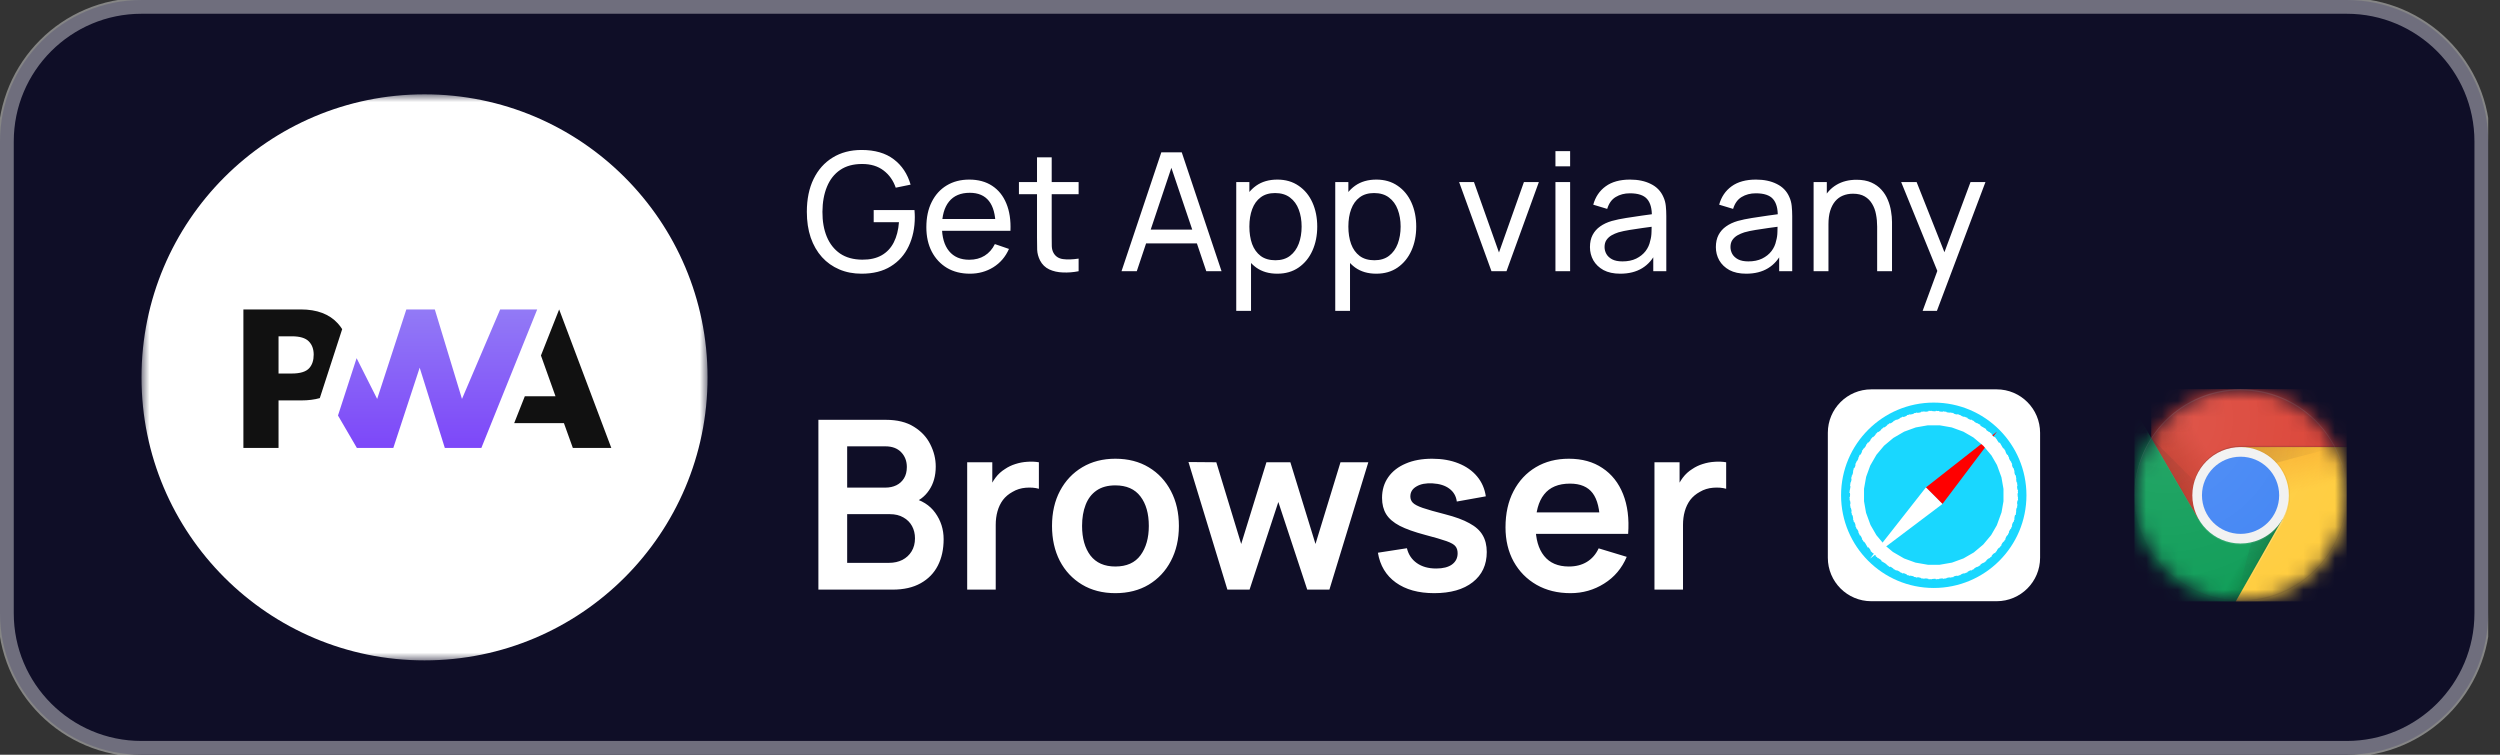 <svg width="159" height="48" viewBox="0 0 159 48" fill="none" xmlns="http://www.w3.org/2000/svg">
<rect x="0" y="0" width="159" height="48" fill="#333333" stroke="none"/>
<g id="getapp 1" clip-path="url(#clip0_30_639)">
<path id="Vector" d="M0 9C0 4.029 4.029 0 9 0H149.25C154.22 0 158.25 4.029 158.25 9V39C158.25 43.971 154.22 48 149.25 48H9C4.029 48 0 43.971 0 39V9Z" fill="#0F0E27"/>
<path id="Vector_2" d="M9 0.375H149.25C154.013 0.375 157.875 4.237 157.875 9V39C157.875 43.764 154.013 47.625 149.25 47.625H9C4.237 47.625 0.375 43.764 0.375 39V9C0.375 4.237 4.237 0.375 9 0.375Z" stroke="white" stroke-opacity="0.4"/>
<g id="Clip path group">
<mask id="mask0_30_639" style="mask-type:luminance" maskUnits="userSpaceOnUse" x="9" y="6" width="36" height="36">
<g id="clip0_30_367">
<path id="Vector_3" d="M45 6H9V42H45V6Z" fill="white"/>
</g>
</mask>
<g mask="url(#mask0_30_639)">
<g id="Group">
<path id="Vector_4" d="M9 24C9 14.059 17.059 6 27 6C36.941 6 45 14.059 45 24C45 33.941 36.941 42 27 42C17.059 42 9 33.941 9 24Z" fill="white"/>
<path id="Vector_5" d="M32.702 26.912L33.378 25.203H35.33L34.404 22.61L35.562 19.68L38.88 28.49H36.433L35.866 26.912H32.702Z" fill="#111111"/>
<path id="Vector_6" d="M30.614 28.49L34.166 19.68H31.811L29.382 25.373L27.654 19.68H25.843L23.988 25.373L22.68 22.779L21.496 26.427L22.698 28.49H25.015L26.692 23.384L28.291 28.49H30.614Z" fill="url(#paint0_linear_30_639)"/>
<path id="Vector_7" d="M17.715 25.466H19.166C19.605 25.466 19.997 25.417 20.34 25.319L20.715 24.163L21.763 20.933C21.683 20.806 21.592 20.687 21.49 20.574C20.951 19.978 20.164 19.68 19.127 19.68H15.48V28.49H17.715V25.466ZM19.635 21.707C19.846 21.918 19.951 22.202 19.951 22.556C19.951 22.914 19.858 23.198 19.674 23.407C19.471 23.64 19.098 23.756 18.554 23.756H17.715V21.389H18.56C19.067 21.389 19.425 21.495 19.635 21.707Z" fill="#111111"/>
</g>
</g>
</g>
<path id="Vector_8" d="M54.796 17.407C54.278 17.407 53.805 17.317 53.378 17.134C52.951 16.952 52.584 16.692 52.276 16.352C51.968 16.009 51.73 15.596 51.562 15.113C51.397 14.627 51.315 14.079 51.315 13.47C51.315 12.665 51.458 11.969 51.745 11.38C52.032 10.793 52.437 10.339 52.958 10.021C53.48 9.699 54.092 9.538 54.796 9.538C55.643 9.538 56.325 9.736 56.843 10.131C57.361 10.523 57.718 11.06 57.914 11.743L56.969 11.937C56.812 11.479 56.553 11.113 56.192 10.84C55.832 10.567 55.382 10.43 54.843 10.43C54.279 10.427 53.81 10.553 53.436 10.808C53.065 11.06 52.785 11.415 52.596 11.874C52.407 12.332 52.311 12.864 52.307 13.47C52.304 14.072 52.396 14.6 52.585 15.056C52.774 15.511 53.056 15.867 53.431 16.127C53.809 16.382 54.279 16.511 54.843 16.515C55.33 16.518 55.739 16.426 56.071 16.237C56.404 16.048 56.661 15.775 56.843 15.418C57.025 15.061 57.136 14.632 57.174 14.132H55.567V13.36H58.161C58.171 13.43 58.177 13.514 58.177 13.612C58.18 13.706 58.182 13.771 58.182 13.806C58.182 14.495 58.052 15.113 57.793 15.659C57.538 16.202 57.158 16.629 56.654 16.94C56.154 17.252 55.534 17.407 54.796 17.407ZM61.688 17.407C61.131 17.407 60.645 17.285 60.228 17.04C59.815 16.791 59.493 16.447 59.262 16.006C59.031 15.561 58.916 15.043 58.916 14.452C58.916 13.832 59.029 13.297 59.257 12.845C59.484 12.39 59.801 12.04 60.207 11.795C60.617 11.547 61.096 11.422 61.645 11.422C62.216 11.422 62.701 11.554 63.1 11.816C63.502 12.079 63.803 12.453 64.003 12.94C64.206 13.426 64.293 14.005 64.265 14.678H63.32V14.341C63.31 13.645 63.168 13.125 62.895 12.782C62.622 12.436 62.216 12.262 61.677 12.262C61.099 12.262 60.66 12.448 60.359 12.819C60.058 13.19 59.908 13.722 59.908 14.415C59.908 15.083 60.058 15.601 60.359 15.969C60.66 16.337 61.089 16.52 61.645 16.52C62.02 16.52 62.346 16.434 62.622 16.263C62.898 16.091 63.115 15.845 63.273 15.523L64.171 15.832C63.95 16.333 63.618 16.721 63.173 16.998C62.732 17.271 62.237 17.407 61.688 17.407ZM59.593 14.678V13.927H63.782V14.678H59.593ZM68.6 17.25C68.264 17.317 67.931 17.343 67.602 17.329C67.277 17.318 66.986 17.253 66.731 17.134C66.475 17.012 66.281 16.823 66.148 16.567C66.036 16.343 65.975 16.118 65.964 15.89C65.957 15.659 65.954 15.398 65.954 15.108V10.005H66.888V15.066C66.888 15.297 66.89 15.495 66.894 15.659C66.901 15.824 66.937 15.965 67.004 16.084C67.13 16.308 67.329 16.44 67.602 16.478C67.879 16.517 68.211 16.506 68.6 16.447V17.25ZM64.804 12.352V11.58H68.6V12.352H64.804ZM71.328 17.25L73.859 9.69H75.16L77.691 17.25H76.72L74.352 10.236H74.646L72.299 17.25H71.328ZM72.546 15.481V14.604H76.473V15.481H72.546ZM81.235 17.407C80.703 17.407 80.255 17.276 79.891 17.014C79.527 16.748 79.25 16.389 79.061 15.938C78.876 15.482 78.783 14.973 78.783 14.41C78.783 13.839 78.876 13.328 79.061 12.877C79.25 12.425 79.527 12.07 79.891 11.811C80.258 11.552 80.708 11.422 81.24 11.422C81.765 11.422 82.216 11.554 82.594 11.816C82.976 12.075 83.269 12.431 83.471 12.882C83.674 13.334 83.776 13.843 83.776 14.41C83.776 14.977 83.674 15.486 83.471 15.938C83.269 16.389 82.976 16.748 82.594 17.014C82.216 17.276 81.763 17.407 81.235 17.407ZM78.625 19.77V11.58H79.46V15.754H79.565V19.77H78.625ZM81.119 16.552C81.494 16.552 81.804 16.457 82.048 16.268C82.294 16.079 82.477 15.824 82.6 15.502C82.723 15.176 82.783 14.812 82.783 14.41C82.783 14.011 82.723 13.65 82.6 13.328C82.481 13.006 82.295 12.751 82.043 12.562C81.795 12.373 81.478 12.278 81.093 12.278C80.725 12.278 80.421 12.369 80.179 12.551C79.938 12.73 79.758 12.98 79.639 13.302C79.52 13.62 79.46 13.99 79.46 14.41C79.46 14.823 79.518 15.192 79.633 15.518C79.753 15.839 79.935 16.093 80.179 16.279C80.425 16.461 80.738 16.552 81.119 16.552ZM87.531 17.407C86.999 17.407 86.551 17.276 86.187 17.014C85.823 16.748 85.546 16.389 85.357 15.938C85.172 15.482 85.079 14.973 85.079 14.41C85.079 13.839 85.172 13.328 85.357 12.877C85.546 12.425 85.823 12.07 86.187 11.811C86.554 11.552 87.004 11.422 87.536 11.422C88.061 11.422 88.513 11.554 88.891 11.816C89.272 12.075 89.564 12.431 89.767 12.882C89.971 13.334 90.072 13.843 90.072 14.41C90.072 14.977 89.971 15.486 89.767 15.938C89.564 16.389 89.272 16.748 88.891 17.014C88.513 17.276 88.06 17.407 87.531 17.407ZM84.922 19.77V11.58H85.756V15.754H85.861V19.77H84.922ZM87.415 16.552C87.79 16.552 88.099 16.457 88.345 16.268C88.59 16.079 88.774 15.824 88.896 15.502C89.018 15.176 89.08 14.812 89.08 14.41C89.08 14.011 89.018 13.65 88.896 13.328C88.777 13.006 88.591 12.751 88.339 12.562C88.091 12.373 87.774 12.278 87.389 12.278C87.022 12.278 86.717 12.369 86.476 12.551C86.234 12.73 86.054 12.98 85.935 13.302C85.816 13.62 85.756 13.99 85.756 14.41C85.756 14.823 85.814 15.192 85.93 15.518C86.049 15.839 86.23 16.093 86.476 16.279C86.721 16.461 87.034 16.552 87.415 16.552ZM94.858 17.25L92.8 11.58H93.745L95.335 16.058L96.921 11.58H97.871L95.813 17.25H94.858ZM98.926 10.577V9.611H99.86V10.577H98.926ZM98.926 17.25V11.58H99.86V17.25H98.926ZM103.048 17.407C102.624 17.407 102.268 17.33 101.982 17.177C101.698 17.019 101.483 16.812 101.336 16.557C101.192 16.301 101.121 16.021 101.121 15.717C101.121 15.419 101.176 15.162 101.289 14.945C101.404 14.725 101.565 14.543 101.772 14.399C101.978 14.252 102.225 14.137 102.512 14.053C102.781 13.979 103.082 13.916 103.415 13.864C103.751 13.808 104.09 13.757 104.434 13.711C104.776 13.666 105.097 13.622 105.394 13.58L105.058 13.774C105.069 13.271 104.967 12.898 104.754 12.656C104.544 12.415 104.179 12.294 103.662 12.294C103.318 12.294 103.018 12.373 102.759 12.53C102.503 12.684 102.323 12.936 102.218 13.286L101.331 13.018C101.467 12.521 101.731 12.131 102.124 11.848C102.515 11.564 103.032 11.422 103.672 11.422C104.187 11.422 104.628 11.515 104.995 11.701C105.366 11.883 105.632 12.159 105.793 12.53C105.874 12.705 105.925 12.896 105.946 13.102C105.967 13.306 105.977 13.519 105.977 13.743V17.25H105.148V15.89L105.342 16.016C105.128 16.475 104.829 16.821 104.444 17.056C104.062 17.29 103.597 17.407 103.048 17.407ZM103.189 16.625C103.525 16.625 103.816 16.566 104.061 16.447C104.309 16.324 104.509 16.165 104.659 15.969C104.809 15.77 104.908 15.553 104.953 15.318C105.006 15.143 105.034 14.949 105.037 14.735C105.044 14.518 105.048 14.352 105.048 14.236L105.373 14.378C105.069 14.42 104.77 14.46 104.476 14.499C104.182 14.537 103.903 14.579 103.641 14.625C103.378 14.667 103.142 14.718 102.932 14.777C102.778 14.826 102.633 14.889 102.496 14.966C102.363 15.043 102.255 15.143 102.171 15.265C102.09 15.384 102.05 15.533 102.05 15.712C102.05 15.866 102.088 16.013 102.166 16.153C102.246 16.293 102.368 16.406 102.533 16.494C102.701 16.581 102.919 16.625 103.189 16.625ZM111.055 17.407C110.632 17.407 110.277 17.33 109.99 17.177C109.706 17.019 109.491 16.812 109.344 16.557C109.201 16.301 109.129 16.021 109.129 15.717C109.129 15.419 109.185 15.162 109.297 14.945C109.412 14.725 109.573 14.543 109.78 14.399C109.987 14.252 110.233 14.137 110.52 14.053C110.79 13.979 111.091 13.916 111.423 13.864C111.759 13.808 112.099 13.757 112.441 13.711C112.785 13.666 113.105 13.622 113.402 13.58L113.066 13.774C113.077 13.271 112.975 12.898 112.762 12.656C112.552 12.415 112.188 12.294 111.67 12.294C111.327 12.294 111.026 12.373 110.767 12.53C110.512 12.684 110.331 12.936 110.226 13.286L109.339 13.018C109.475 12.521 109.74 12.131 110.131 11.848C110.524 11.564 111.04 11.422 111.68 11.422C112.195 11.422 112.636 11.515 113.003 11.701C113.374 11.883 113.641 12.159 113.801 12.53C113.882 12.705 113.932 12.896 113.953 13.102C113.974 13.306 113.985 13.519 113.985 13.743V17.25H113.155V15.89L113.35 16.016C113.137 16.475 112.837 16.821 112.452 17.056C112.071 17.29 111.605 17.407 111.055 17.407ZM111.197 16.625C111.533 16.625 111.824 16.566 112.069 16.447C112.318 16.324 112.517 16.165 112.667 15.969C112.818 15.77 112.916 15.553 112.961 15.318C113.014 15.143 113.042 14.949 113.045 14.735C113.053 14.518 113.056 14.352 113.056 14.236L113.381 14.378C113.077 14.42 112.777 14.46 112.483 14.499C112.189 14.537 111.911 14.579 111.649 14.625C111.386 14.667 111.15 14.718 110.94 14.777C110.786 14.826 110.641 14.889 110.504 14.966C110.371 15.043 110.263 15.143 110.179 15.265C110.098 15.384 110.058 15.533 110.058 15.712C110.058 15.866 110.097 16.013 110.173 16.153C110.254 16.293 110.377 16.406 110.541 16.494C110.709 16.581 110.928 16.625 111.197 16.625ZM119.387 17.25V14.41C119.387 14.14 119.363 13.881 119.314 13.633C119.269 13.384 119.186 13.162 119.067 12.966C118.951 12.767 118.794 12.609 118.594 12.493C118.399 12.378 118.15 12.32 117.849 12.32C117.615 12.32 117.401 12.361 117.208 12.441C117.019 12.518 116.857 12.637 116.72 12.798C116.584 12.959 116.477 13.162 116.4 13.407C116.326 13.649 116.29 13.934 116.29 14.263L115.675 14.074C115.675 13.524 115.774 13.053 115.969 12.662C116.169 12.266 116.447 11.963 116.804 11.753C117.165 11.54 117.589 11.433 118.075 11.433C118.442 11.433 118.756 11.491 119.014 11.606C119.274 11.722 119.489 11.876 119.66 12.068C119.832 12.257 119.967 12.471 120.064 12.709C120.163 12.943 120.231 13.183 120.269 13.428C120.311 13.669 120.332 13.899 120.332 14.116V17.25H119.387ZM115.345 17.25V11.58H116.185V13.097H116.29V17.25H115.345ZM122.28 19.77L123.377 16.788L123.393 17.67L120.915 11.58H121.897L123.839 16.478H123.503L125.325 11.58H126.275L123.188 19.77H122.28Z" fill="white"/>
<path id="Vector_9" d="M52.05 37.5V26.7H56.333C57.062 26.7 57.66 26.848 58.125 27.142C58.595 27.433 58.943 27.805 59.167 28.26C59.398 28.715 59.513 29.185 59.513 29.67C59.513 30.265 59.37 30.77 59.085 31.185C58.805 31.6 58.423 31.88 57.938 32.025V31.65C58.618 31.805 59.133 32.127 59.483 32.617C59.837 33.108 60.015 33.665 60.015 34.29C60.015 34.93 59.893 35.49 59.648 35.97C59.403 36.45 59.038 36.825 58.553 37.095C58.072 37.365 57.478 37.5 56.767 37.5H52.05ZM53.88 35.797H56.542C56.858 35.797 57.14 35.735 57.39 35.61C57.64 35.48 57.835 35.3 57.975 35.07C58.12 34.835 58.193 34.557 58.193 34.237C58.193 33.947 58.13 33.688 58.005 33.458C57.88 33.227 57.697 33.045 57.458 32.91C57.218 32.77 56.93 32.7 56.595 32.7H53.88V35.797ZM53.88 31.012H56.31C56.57 31.012 56.803 30.962 57.008 30.863C57.212 30.762 57.375 30.615 57.495 30.42C57.615 30.225 57.675 29.985 57.675 29.7C57.675 29.325 57.555 29.012 57.315 28.762C57.075 28.512 56.74 28.387 56.31 28.387H53.88V31.012ZM61.513 37.5V29.4H63.11V31.372L62.915 31.117C63.015 30.848 63.148 30.602 63.313 30.383C63.483 30.157 63.685 29.973 63.92 29.828C64.121 29.692 64.34 29.587 64.58 29.512C64.826 29.433 65.075 29.385 65.33 29.37C65.585 29.35 65.833 29.36 66.073 29.4V31.087C65.833 31.017 65.555 30.995 65.24 31.02C64.93 31.045 64.65 31.133 64.4 31.282C64.15 31.418 63.945 31.59 63.785 31.8C63.63 32.01 63.515 32.25 63.44 32.52C63.365 32.785 63.328 33.072 63.328 33.383V37.5H61.513ZM70.935 37.725C70.125 37.725 69.418 37.542 68.813 37.178C68.208 36.812 67.738 36.31 67.403 35.67C67.073 35.025 66.908 34.285 66.908 33.45C66.908 32.6 67.078 31.855 67.418 31.215C67.758 30.575 68.23 30.075 68.835 29.715C69.44 29.355 70.14 29.175 70.935 29.175C71.75 29.175 72.46 29.358 73.065 29.723C73.67 30.087 74.14 30.593 74.475 31.238C74.81 31.878 74.978 32.615 74.978 33.45C74.978 34.29 74.808 35.032 74.468 35.678C74.133 36.318 73.663 36.82 73.058 37.185C72.453 37.545 71.745 37.725 70.935 37.725ZM70.935 36.03C71.655 36.03 72.19 35.79 72.54 35.31C72.89 34.83 73.065 34.21 73.065 33.45C73.065 32.665 72.888 32.04 72.533 31.575C72.178 31.105 71.645 30.87 70.935 30.87C70.45 30.87 70.05 30.98 69.735 31.2C69.425 31.415 69.195 31.718 69.045 32.108C68.895 32.492 68.82 32.94 68.82 33.45C68.82 34.235 68.998 34.862 69.353 35.333C69.713 35.797 70.24 36.03 70.935 36.03ZM78.062 37.5L75.587 29.385L77.357 29.4L78.94 34.597L80.545 29.4H82.067L83.665 34.597L85.255 29.4H87.025L84.55 37.5H83.14L81.302 31.927L79.472 37.5H78.062ZM91.213 37.725C90.213 37.725 89.4 37.5 88.775 37.05C88.15 36.6 87.77 35.968 87.635 35.153L89.48 34.867C89.576 35.267 89.785 35.583 90.11 35.812C90.435 36.042 90.845 36.157 91.34 36.157C91.775 36.157 92.111 36.072 92.345 35.903C92.585 35.727 92.705 35.49 92.705 35.19C92.705 35.005 92.66 34.858 92.57 34.748C92.486 34.633 92.295 34.523 92 34.417C91.706 34.312 91.252 34.18 90.643 34.02C89.963 33.84 89.422 33.648 89.023 33.443C88.623 33.233 88.335 32.985 88.16 32.7C87.986 32.415 87.898 32.07 87.898 31.665C87.898 31.16 88.031 30.72 88.295 30.345C88.56 29.97 88.93 29.683 89.405 29.483C89.88 29.277 90.44 29.175 91.085 29.175C91.715 29.175 92.272 29.273 92.758 29.468C93.248 29.663 93.643 29.94 93.943 30.3C94.243 30.66 94.428 31.082 94.498 31.567L92.653 31.898C92.608 31.552 92.45 31.28 92.18 31.08C91.915 30.88 91.56 30.767 91.115 30.742C90.69 30.718 90.348 30.782 90.088 30.938C89.828 31.087 89.698 31.3 89.698 31.575C89.698 31.73 89.75 31.863 89.855 31.973C89.96 32.083 90.17 32.193 90.485 32.303C90.805 32.413 91.28 32.547 91.91 32.708C92.555 32.873 93.07 33.062 93.455 33.278C93.845 33.487 94.125 33.74 94.295 34.035C94.47 34.33 94.558 34.688 94.558 35.108C94.558 35.922 94.26 36.562 93.665 37.028C93.075 37.492 92.257 37.725 91.213 37.725ZM99.883 37.725C99.063 37.725 98.343 37.547 97.723 37.193C97.103 36.837 96.618 36.345 96.268 35.715C95.923 35.085 95.75 34.36 95.75 33.54C95.75 32.655 95.921 31.887 96.26 31.238C96.601 30.582 97.073 30.075 97.678 29.715C98.283 29.355 98.983 29.175 99.778 29.175C100.618 29.175 101.33 29.372 101.915 29.767C102.506 30.157 102.943 30.71 103.228 31.425C103.513 32.14 103.621 32.983 103.55 33.953H101.758V33.292C101.753 32.413 101.598 31.77 101.293 31.365C100.988 30.96 100.508 30.758 99.853 30.758C99.113 30.758 98.563 30.988 98.203 31.448C97.843 31.902 97.663 32.57 97.663 33.45C97.663 34.27 97.843 34.905 98.203 35.355C98.563 35.805 99.088 36.03 99.778 36.03C100.223 36.03 100.606 35.932 100.925 35.737C101.251 35.538 101.501 35.25 101.675 34.875L103.46 35.415C103.151 36.145 102.671 36.712 102.02 37.117C101.375 37.523 100.663 37.725 99.883 37.725ZM97.093 33.953V32.587H102.665V33.953H97.093ZM105.224 37.5V29.4H106.821V31.372L106.626 31.117C106.727 30.848 106.859 30.602 107.024 30.383C107.194 30.157 107.396 29.973 107.631 29.828C107.831 29.692 108.051 29.587 108.291 29.512C108.536 29.433 108.786 29.385 109.041 29.37C109.296 29.35 109.544 29.36 109.784 29.4V31.087C109.544 31.017 109.266 30.995 108.951 31.02C108.641 31.045 108.362 31.133 108.111 31.282C107.861 31.418 107.657 31.59 107.496 31.8C107.342 32.01 107.226 32.25 107.151 32.52C107.076 32.785 107.039 33.072 107.039 33.383V37.5H105.224Z" fill="white"/>
<path id="Vector_10" d="M126.987 24.763H119.013C117.487 24.763 116.25 26 116.25 27.526V35.474C116.25 37 117.487 38.237 119.013 38.237H126.987C128.513 38.237 129.75 37 129.75 35.474V27.526C129.75 26 128.513 24.763 126.987 24.763Z" fill="white"/>
<path id="Vector_11" d="M122.987 37.395C126.242 37.395 128.882 34.756 128.882 31.5C128.882 28.244 126.242 25.605 122.987 25.605C119.732 25.605 117.092 28.244 117.092 31.5C117.092 34.756 119.732 37.395 122.987 37.395Z" fill="url(#paint1_linear_30_639)"/>
<path id="Vector_12" d="M127.013 27.447L122.487 31L123.539 32.053L127.013 27.447Z" fill="#FF0000"/>
<path id="Vector_13" d="M118.934 35.526L122.487 31L123.539 32.053L118.934 35.526Z" fill="white"/>
<path id="Vector_14" d="M122.987 26.184V27.053M122.987 35.921V36.79M123.908 26.263L123.758 27.119M122.215 35.85L122.065 36.711M124.803 26.505L124.505 27.321M121.471 35.653L121.174 36.468M122.065 26.263L122.215 27.119M123.758 35.85L123.908 36.711M121.171 26.505L121.468 27.321M124.5 35.653L124.798 36.468M120.334 26.895L120.771 27.647M125.205 35.326L125.639 36.079M119.579 27.421L120.137 28.087M125.837 34.882L126.394 35.547M118.921 28.074L119.587 28.632M126.382 34.337L127.048 34.895M118.39 28.837L119.142 29.271M126.826 33.705L127.579 34.14M118 29.674L118.816 29.971M127.147 32.998L127.963 33.295M117.76 30.558L118.618 30.711M127.355 32.258L128.21 32.408M117.684 31.487H118.552M127.421 31.487H128.29M117.763 32.408L118.618 32.258M127.355 30.716L128.21 30.566M118.008 33.303L118.824 33.005M127.153 29.974L127.969 29.676M118.395 34.14L119.147 33.705M126.832 29.271L127.584 28.837M118.924 34.895L119.59 34.337M126.379 28.637L127.045 28.079M119.571 35.553L120.129 34.887M125.829 28.092L126.387 27.426M120.334 36.079L120.771 35.326M125.205 27.647L125.639 26.895M122.524 26.205L122.566 26.679M123.408 36.3L123.45 36.774M121.613 26.369L121.737 26.826M124.237 36.153L124.36 36.611M120.745 26.684L120.945 27.113M125.023 35.866L125.226 36.295M119.944 27.142L120.216 27.532M125.758 35.442L126.029 35.832M119.237 27.737L119.571 28.071M126.403 34.903L126.737 35.237M118.645 28.448L119.034 28.718M126.945 34.263L127.329 34.526M118.182 29.245L118.61 29.445M127.363 33.524L127.792 33.726M117.865 30.113L118.324 30.237M127.65 32.737L128.108 32.861M117.705 31.026L118.179 31.069M127.8 31.911L128.274 31.953M117.71 31.953L118.184 31.911M127.805 31.069L128.279 31.026M117.865 32.861L118.324 32.737M127.65 30.237L128.108 30.113M118.182 33.729L118.61 33.529M127.363 29.45L127.792 29.25M118.645 34.526L119.034 34.255M126.945 28.711L127.329 28.448M119.944 35.832L120.216 35.442M125.755 27.532L126.029 27.142M120.745 36.289L120.947 35.861M125.026 27.105L125.229 26.676M121.613 36.605L121.737 36.148M124.237 26.821L124.36 26.363M122.524 36.763L122.566 36.289M123.408 26.669L123.45 26.195" stroke="white" stroke-width="1.602"/>
<g id="Mask group">
<mask id="mask1_30_639" style="mask-type:luminance" maskUnits="userSpaceOnUse" x="135" y="24" width="15" height="15">
<g id="Group_2">
<path id="Vector_15" d="M142.5 38.25C146.228 38.25 149.25 35.228 149.25 31.5C149.25 27.772 146.228 24.75 142.5 24.75C138.772 24.75 135.75 27.772 135.75 31.5C135.75 35.228 138.772 38.25 142.5 38.25Z" fill="white"/>
</g>
</mask>
<g mask="url(#mask1_30_639)">
<g id="Group_3">
<path id="Vector_16" d="M136.824 24.75V33.034H139.846L142.5 28.432H149.25V24.75H136.824Z" fill="#DB4437"/>
<path id="Vector_17" d="M136.824 24.75V33.034H139.846L142.5 28.432H149.25V24.75H136.824Z" fill="url(#paint2_linear_30_639)"/>
<path id="Vector_18" d="M135.75 38.25H142.178L145.169 35.258V33.034H139.831L135.75 26.016V38.25Z" fill="#0F9D58"/>
<path id="Vector_19" d="M135.75 38.25H142.178L145.169 35.258V33.034H139.831L135.75 26.016V38.25Z" fill="url(#paint3_linear_30_639)"/>
<path id="Vector_20" d="M142.5 28.432L145.154 33.034L142.193 38.25H149.25V28.432H142.5Z" fill="#FFCD40"/>
<path id="Vector_21" d="M142.5 28.432L145.154 33.034L142.193 38.25H149.25V28.432H142.5Z" fill="url(#paint4_linear_30_639)"/>
<path id="Vector_22" d="M139.915 33.011L136.824 27.849L139.816 33.049L139.915 33.011Z" fill="#3E2723" fill-opacity="0.1"/>
<path id="Vector_23" d="M145.093 33.134L145.031 33.103L142.17 38.242L145.108 33.103L145.093 33.134Z" fill="#263238" fill-opacity="0.1"/>
<path id="Vector_24" d="M142.5 28.432V30.043L148.514 28.432H142.5Z" fill="url(#paint5_radial_30_639)"/>
<path id="Vector_25" d="M136.824 27.857L141.211 32.244L139.846 33.034L136.824 27.857Z" fill="url(#paint6_radial_30_639)"/>
<path id="Vector_26" d="M142.178 38.25L143.788 32.244L145.154 33.034L142.178 38.25Z" fill="url(#paint7_radial_30_639)"/>
<path id="Vector_27" d="M142.5 34.568C144.194 34.568 145.568 33.194 145.568 31.5C145.568 29.805 144.194 28.432 142.5 28.432C140.806 28.432 139.432 29.805 139.432 31.5C139.432 33.194 140.806 34.568 142.5 34.568Z" fill="#F1F1F1"/>
<path id="Vector_28" d="M142.5 33.955C143.855 33.955 144.955 32.856 144.955 31.5C144.955 30.144 143.855 29.046 142.5 29.046C141.145 29.046 140.045 30.144 140.045 31.5C140.045 32.856 141.145 33.955 142.5 33.955Z" fill="#4285F4"/>
<path id="Vector_29" d="M142.5 38.25C146.228 38.25 149.25 35.228 149.25 31.5C149.25 27.772 146.228 24.75 142.5 24.75C138.772 24.75 135.75 27.772 135.75 31.5C135.75 35.228 138.772 38.25 142.5 38.25Z" fill="url(#paint8_radial_30_639)"/>
<path id="Vector_30" d="M145.154 33.034C144.884 33.499 144.497 33.885 144.032 34.153C143.566 34.422 143.038 34.563 142.5 34.563C141.962 34.563 141.434 34.422 140.968 34.153C140.503 33.885 140.116 33.499 139.846 33.034L135.75 26.092L139.846 33.111C140.116 33.576 140.503 33.962 140.968 34.23C141.434 34.498 141.962 34.639 142.5 34.639C143.038 34.639 143.566 34.498 144.032 34.23C144.497 33.962 144.884 33.576 145.154 33.111V33.034Z" fill="white" fill-opacity="0.1"/>
<path id="Vector_31" d="M142.577 28.432H142.538C143.352 28.432 144.133 28.755 144.708 29.331C145.283 29.906 145.606 30.686 145.606 31.5C145.606 32.314 145.283 33.094 144.708 33.669C144.133 34.245 143.352 34.568 142.538 34.568H142.577C144.264 34.568 145.645 33.188 145.645 31.5C145.645 29.812 144.264 28.432 142.577 28.432ZM142.5 38.173C144.283 38.173 145.995 37.467 147.259 36.21C148.524 34.952 149.24 33.245 149.25 31.462V31.5C149.25 33.29 148.539 35.007 147.273 36.273C146.007 37.539 144.29 38.25 142.5 38.25C140.71 38.25 138.993 37.539 137.727 36.273C136.461 35.007 135.75 33.29 135.75 31.5V31.462C135.761 33.245 136.476 34.952 137.741 36.21C139.005 37.467 140.716 38.173 142.5 38.173Z" fill="#3E2723" fill-opacity="0.1"/>
<path id="Vector_32" d="M145.185 33.134C145.399 32.766 145.533 32.358 145.578 31.934C145.623 31.511 145.578 31.084 145.445 30.679C145.565 31.07 145.601 31.482 145.55 31.888C145.5 32.293 145.365 32.684 145.154 33.034L142.27 38.25L145.2 33.149L145.185 33.134ZM142.5 24.827C144.283 24.827 145.995 25.532 147.259 26.79C148.524 28.048 149.24 29.755 149.25 31.538V31.5C149.25 29.71 148.539 27.993 147.273 26.727C146.007 25.461 144.29 24.75 142.5 24.75C140.71 24.75 138.993 25.461 137.727 26.727C136.461 27.993 135.75 29.71 135.75 31.5V31.538C135.761 29.755 136.476 28.048 137.741 26.79C139.005 25.532 140.716 24.827 142.5 24.827Z" fill="white" fill-opacity="0.2"/>
<path id="Vector_33" d="M142.5 28.355C140.813 28.355 139.432 29.736 139.432 31.423V31.5C139.432 29.812 140.813 28.432 142.5 28.432H149.25V28.355H142.5Z" fill="#3E2723" fill-opacity="0.2"/>
</g>
</g>
</g>
</g>
<defs>
<linearGradient id="paint0_linear_30_639" x1="27.831" y1="19.68" x2="27.831" y2="28.49" gradientUnits="userSpaceOnUse">
<stop stop-color="#927AF6"/>
<stop offset="1" stop-color="#7D47F9"/>
</linearGradient>
<linearGradient id="paint1_linear_30_639" x1="117.092" y1="25.605" x2="117.092" y2="60387.7" gradientUnits="userSpaceOnUse">
<stop stop-color="#19D7FF"/>
<stop offset="1" stop-color="#1E64F0"/>
</linearGradient>
<linearGradient id="paint2_linear_30_639" x1="137.383" y1="29.966" x2="141.411" y2="27.619" gradientUnits="userSpaceOnUse">
<stop stop-color="#A52714" stop-opacity="0.6"/>
<stop offset="0.7" stop-color="#A52714" stop-opacity="0"/>
</linearGradient>
<linearGradient id="paint3_linear_30_639" x1="143.643" y1="36.831" x2="139.163" y2="34.208" gradientUnits="userSpaceOnUse">
<stop stop-color="#055524" stop-opacity="0.4"/>
<stop offset="0.3" stop-color="#055524" stop-opacity="0"/>
</linearGradient>
<linearGradient id="paint4_linear_30_639" x1="144.563" y1="28.033" x2="145.69" y2="32.965" gradientUnits="userSpaceOnUse">
<stop stop-color="#EA6100" stop-opacity="0.3"/>
<stop offset="0.7" stop-color="#EA6100" stop-opacity="0"/>
</linearGradient>
<radialGradient id="paint5_radial_30_639" cx="0" cy="0" r="1" gradientUnits="userSpaceOnUse" gradientTransform="translate(142.208 28.432) scale(6.451)">
<stop stop-color="#3E2723" stop-opacity="0.2"/>
<stop offset="1" stop-color="#3E2723" stop-opacity="0"/>
</radialGradient>
<radialGradient id="paint6_radial_30_639" cx="0" cy="0" r="1" gradientUnits="userSpaceOnUse" gradientTransform="translate(136.816 27.857) scale(5.983 5.983)">
<stop stop-color="#3E2723" stop-opacity="0.2"/>
<stop offset="1" stop-color="#3E2723" stop-opacity="0"/>
</radialGradient>
<radialGradient id="paint7_radial_30_639" cx="0" cy="0" r="1" gradientUnits="userSpaceOnUse" gradientTransform="translate(142.485 31.508) scale(6.742 6.742)">
<stop stop-color="#263238" stop-opacity="0.2"/>
<stop offset="1" stop-color="#263238" stop-opacity="0"/>
</radialGradient>
<radialGradient id="paint8_radial_30_639" cx="0" cy="0" r="1" gradientUnits="userSpaceOnUse" gradientTransform="translate(137.767 26.591) scale(13.561)">
<stop stop-color="white" stop-opacity="0.1"/>
<stop offset="1" stop-color="white" stop-opacity="0"/>
</radialGradient>
<clipPath id="clip0_30_639">
<rect width="158.25" height="48" fill="white"/>
</clipPath>
</defs>
</svg>
